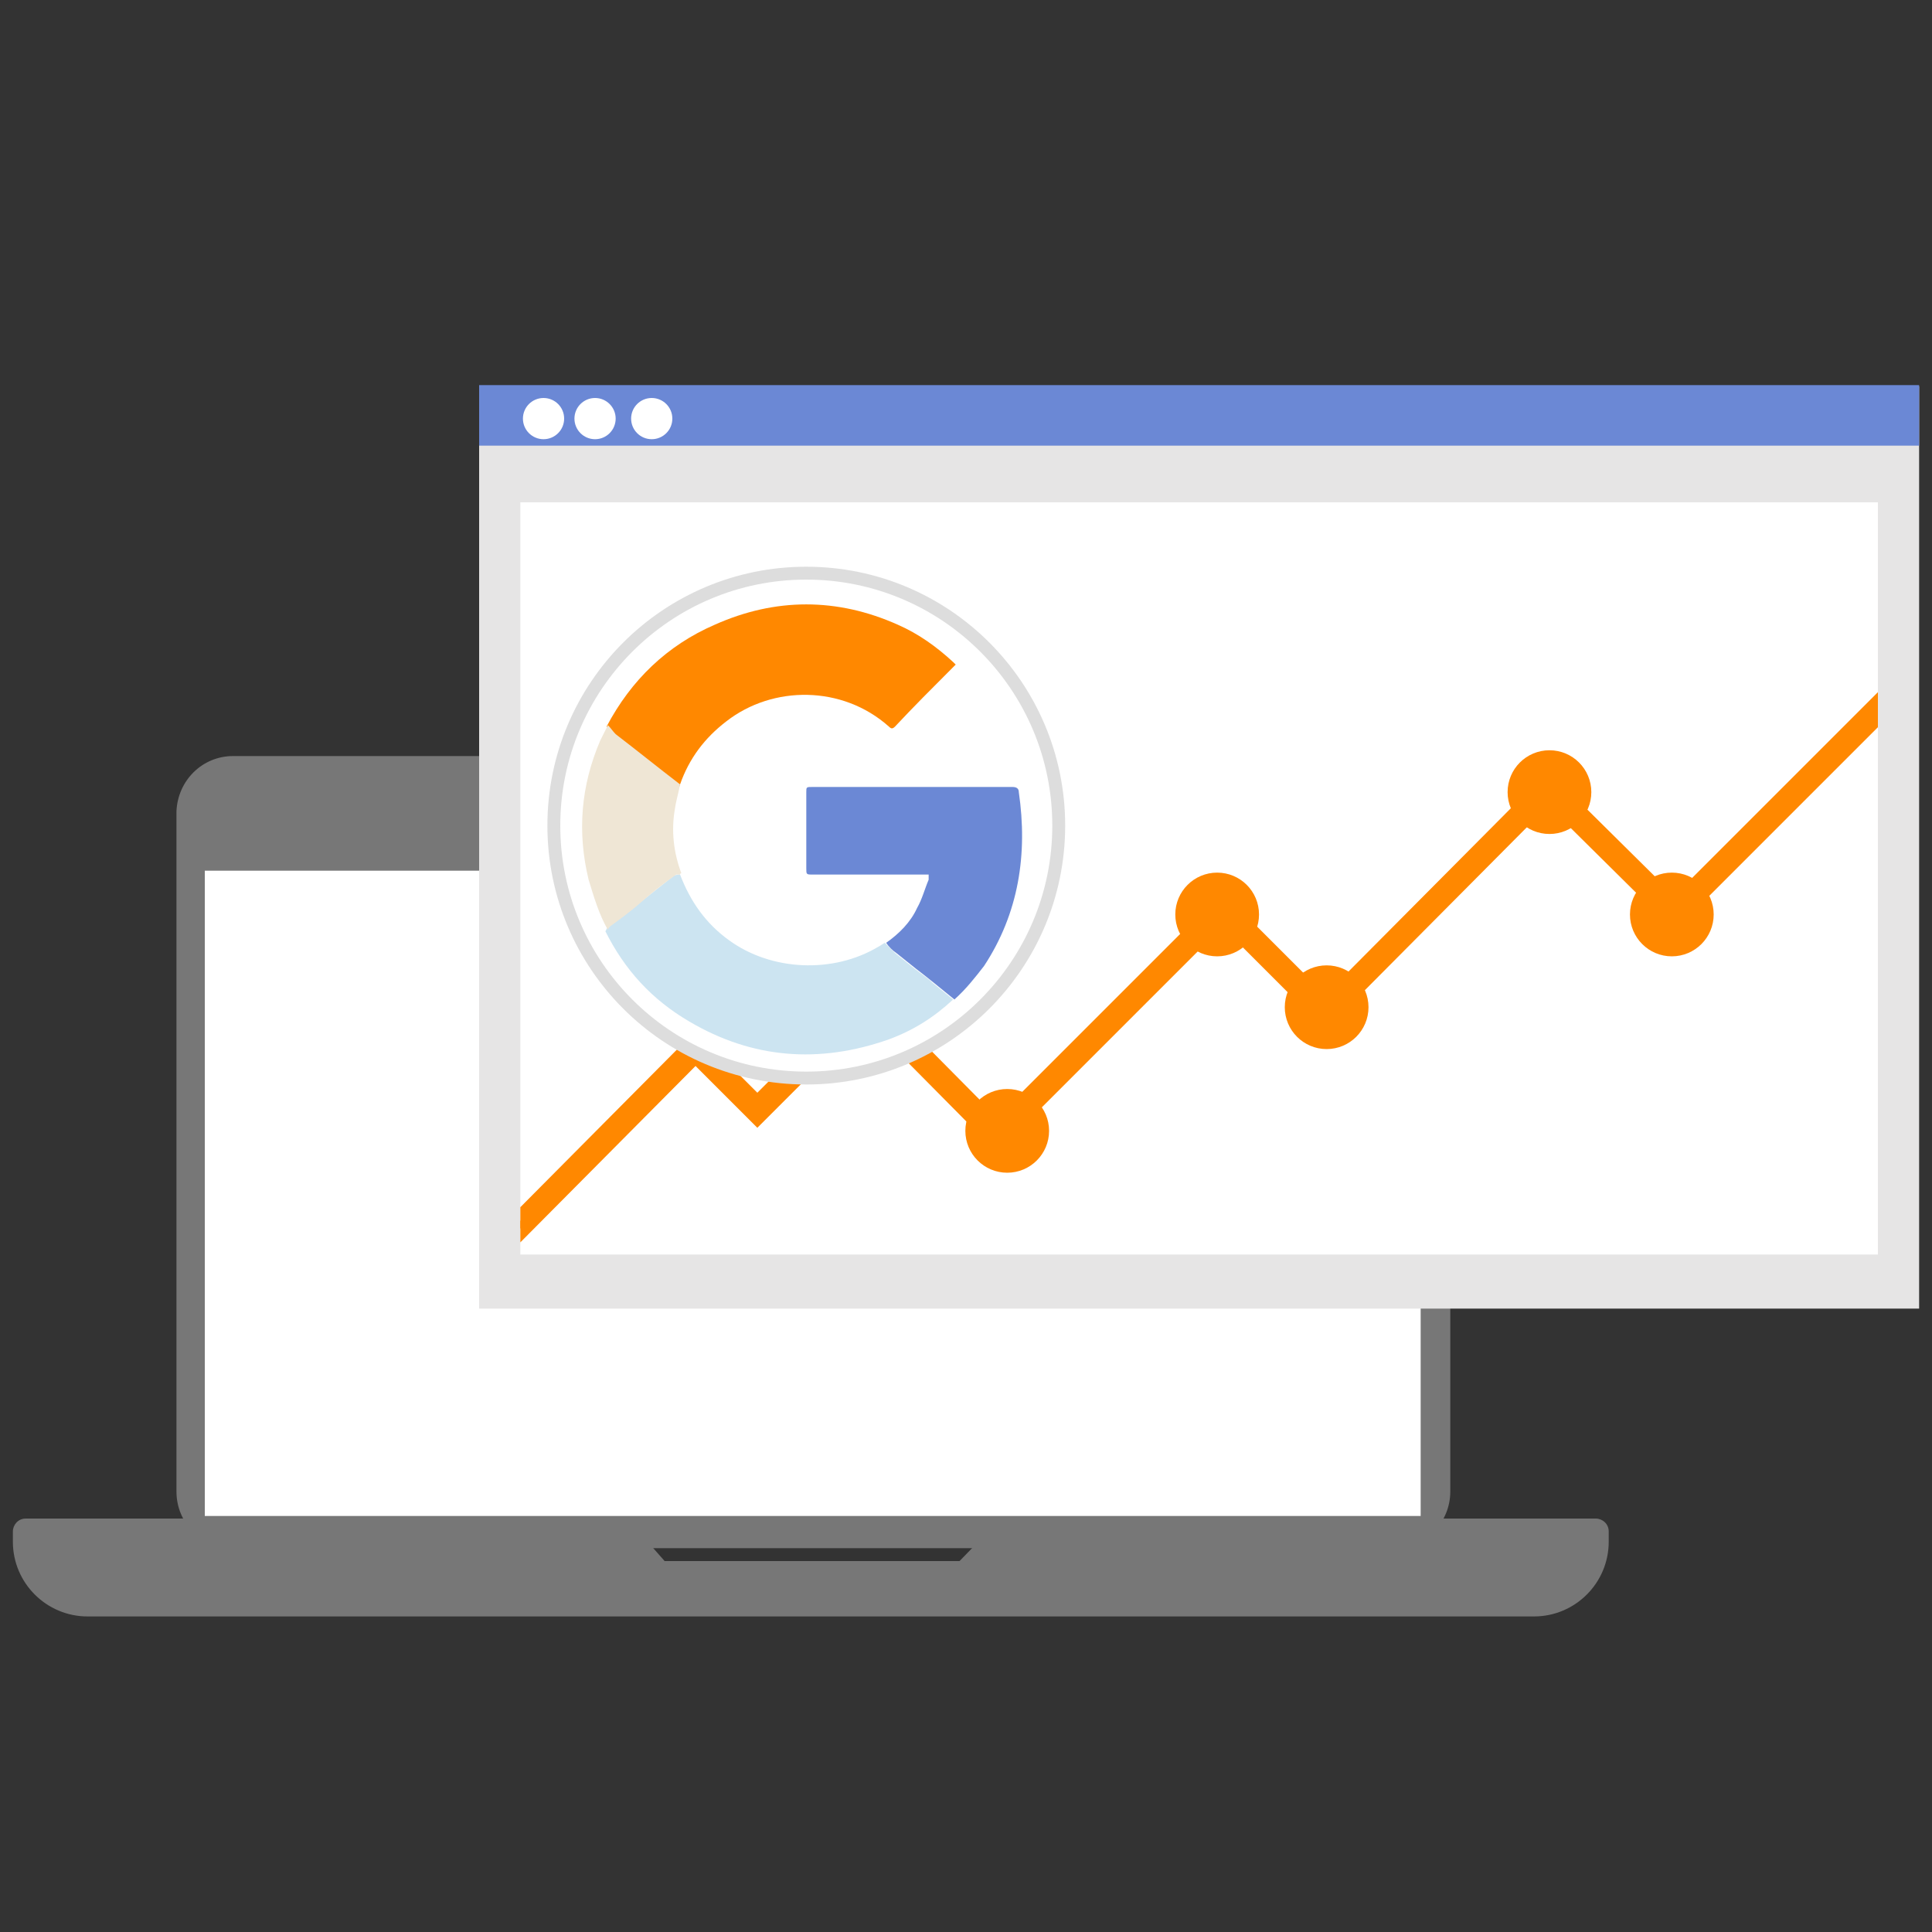 <?xml version="1.0" encoding="utf-8"?>
<!-- Generator: Adobe Illustrator 24.0.3, SVG Export Plug-In . SVG Version: 6.00 Build 0)  -->
<svg version="1.1" id="a9d70859-6d29-49f9-a9cb-80756b313a22"
	 xmlns="http://www.w3.org/2000/svg" xmlns:xlink="http://www.w3.org/1999/xlink" x="0px" y="0px" viewBox="0 0 150 150"
	 style="enable-background:new 0 0 150 150;" xml:space="preserve">
<rect x="0" y="0" width="150" height="150" fill="#333333" stroke="none"/>
<style type="text/css">
	.st0{fill:#777777;}
	.st1{fill:#FFFFFF;}
	.st2{opacity:0.1;enable-background:new    ;}
	.st3{fill:#E6E5E5;}
	.st4{fill:#6B88D5;}
	.st5{clip-path:url(#SVGID_2_);}
	.st6{fill:#FF8800;stroke:#FF8800;stroke-width:1.5;stroke-miterlimit:10;}
	.st7{fill:#FFFFFF;stroke:#DDDDDD;stroke-miterlimit:10;}
	.st8{fill:#FF8800;}
	.st9{fill:#CCE4F1;}
	.st10{fill:#EFE6D5;}
</style>
<title>strato-illu</title>
<g>
	<g>
		<path class="st0" d="M18.1,58.7h90.1c2.4,0,4.4,1.9,4.4,4.4v52.7c0,2.4-1.9,4.4-4.4,4.4H18.1c-2.4,0-4.4-1.9-4.4-4.4V63
			C13.8,60.6,15.7,58.7,18.1,58.7z"/>
		<rect x="15.9" y="67.6" class="st1" width="94.4" height="50.1"/>
		<circle class="st1" cx="63.1" cy="63.3" r="0.8"/>
		<path class="st0" d="M77.7,117.9l-3.2,3.3H51.6l-2.9-3.3H2c-0.6,0-1,0.5-1,1v0.8c0,3.2,2.6,5.8,5.8,5.8h112.3
			c3.2,0,5.8-2.6,5.8-5.8v-0.8c0-0.6-0.5-1-1-1H77.7z"/>
		<path class="st2" d="M120.4,73c0,0,1-0.3,1-1.2"/>
	</g>
</g>
<rect x="37.2" y="30" class="st3" width="111.8" height="71.6"/>
<rect x="40.4" y="39" class="st1" width="105.4" height="58.4"/>
<rect x="37.2" y="29.9" class="st4" width="111.8" height="4.7"/>
<circle class="st1" cx="46.2" cy="32.5" r="1.6"/>
<circle class="st1" cx="50.6" cy="32.5" r="1.6"/>
<circle class="st1" cx="42.2" cy="32.5" r="1.6"/>
<g>
	<defs>
		<rect id="SVGID_1_" x="40.4" y="39" width="105.4" height="58.4"/>
	</defs>
	<clipPath id="SVGID_2_">
		<use xlink:href="#SVGID_1_"  style="overflow:visible;"/>
	</clipPath>
	<g class="st5">
		<polygon class="st6" points="39.2,96.6 38.9,96.3 54,81.1 58.8,85.9 67.2,77.5 77.4,87.8 94.9,70.3 102.9,78.3 120.2,60.9 
			130,70.6 147.8,52.8 148.1,53.1 130,71.2 120.2,61.5 102.9,78.9 94.9,70.9 77.4,88.4 67.2,78.1 58.8,86.5 54,81.7 		"/>
		<circle class="st6" cx="120.3" cy="61.5" r="2.5"/>
		<circle class="st6" cx="67.4" cy="78" r="2.5"/>
		<circle class="st6" cx="103" cy="78.2" r="2.5"/>
		<circle class="st6" cx="78.2" cy="87.8" r="2.5"/>
		<circle class="st6" cx="94.5" cy="71" r="2.5"/>
		<circle class="st6" cx="129.8" cy="71" r="2.5"/>
	</g>
</g>
<g>
	<circle class="st7" cx="62.6" cy="64.1" r="19.6"/>
	<g>
		<path class="st8" d="M47.1,56.4c1.9-3.6,4.7-6.3,8.4-7.9c4.7-2.1,9.5-2.1,14.2,0c1.6,0.7,3,1.7,4.3,2.9c0.1,0.1,0.1,0.1,0.2,0.2
			c-0.1,0.1-0.2,0.2-0.3,0.3c-1.5,1.5-3,3-4.4,4.5c-0.2,0.2-0.3,0.2-0.5,0c-3.6-3.2-9-3.2-12.6-0.4c-1.7,1.3-2.9,2.9-3.6,4.9
			c0,0.1-0.1,0.2-0.1,0.3c-1.7-1.3-3.4-2.6-5-3.9C47.5,56.9,47.3,56.6,47.1,56.4z"/>
		<path class="st9" d="M52.8,67.9c0.8,2.1,2,3.8,3.8,5.1c3.3,2.4,8.1,2.6,11.6,0.5c0.2-0.1,0.3-0.2,0.5-0.3c0.3,0.3,0.5,0.5,0.8,0.8
			c0.5,0.4,1,0.8,1.5,1.2c0.5,0.4,1,0.7,1.4,1.1c0.5,0.4,1.1,0.9,1.6,1.3c-1.5,1.4-3.1,2.4-5,3.1c-5.4,1.9-10.6,1.5-15.5-1.4
			c-2.9-1.7-5-4-6.5-7c0.1-0.1,0.1-0.3,0.2-0.3c0.7-0.6,1.5-1.2,2.2-1.7c1-0.8,1.9-1.5,2.9-2.3C52.5,67.9,52.7,67.9,52.8,67.9z"/>
		<path class="st4" d="M74.1,77.6c-0.5-0.4-1.1-0.9-1.6-1.3c-0.5-0.4-1-0.8-1.4-1.1c-0.5-0.4-1-0.8-1.5-1.2
			c-0.3-0.2-0.6-0.5-0.8-0.8c1-0.7,1.9-1.6,2.4-2.7c0.4-0.7,0.6-1.5,0.9-2.2c0-0.1,0-0.2,0-0.3c0,0,0-0.1,0-0.1c-0.1,0-0.3,0-0.5,0
			c-2.8,0-5.7,0-8.5,0c-0.5,0-0.5,0-0.5-0.5c0-2,0-3.9,0-5.9c0-0.4,0-0.4,0.5-0.4c5.2,0,10.3,0,15.5,0c0.3,0,0.5,0.1,0.5,0.4
			c0.7,4.8,0,9.4-2.7,13.5C75.7,75.9,75,76.8,74.1,77.6z"/>
		<path class="st10" d="M52.8,67.9c-0.1,0-0.2,0-0.3,0c-1,0.7-2,1.5-2.9,2.3c-0.7,0.6-1.5,1.2-2.2,1.7c-0.1,0.1-0.2,0.2-0.2,0.3
			c-0.7-1.2-1.1-2.6-1.5-3.9c-0.9-3.7-0.6-7.3,0.9-10.8c0.2-0.4,0.4-0.8,0.6-1.2c0.2,0.2,0.4,0.5,0.6,0.7c1.7,1.3,3.3,2.6,5,3.9
			c-0.1,0.6-0.3,1.2-0.4,1.9c-0.3,1.7-0.1,3.4,0.5,5C52.8,67.8,52.8,67.9,52.8,67.9z"/>
	</g>
</g>
</svg>
